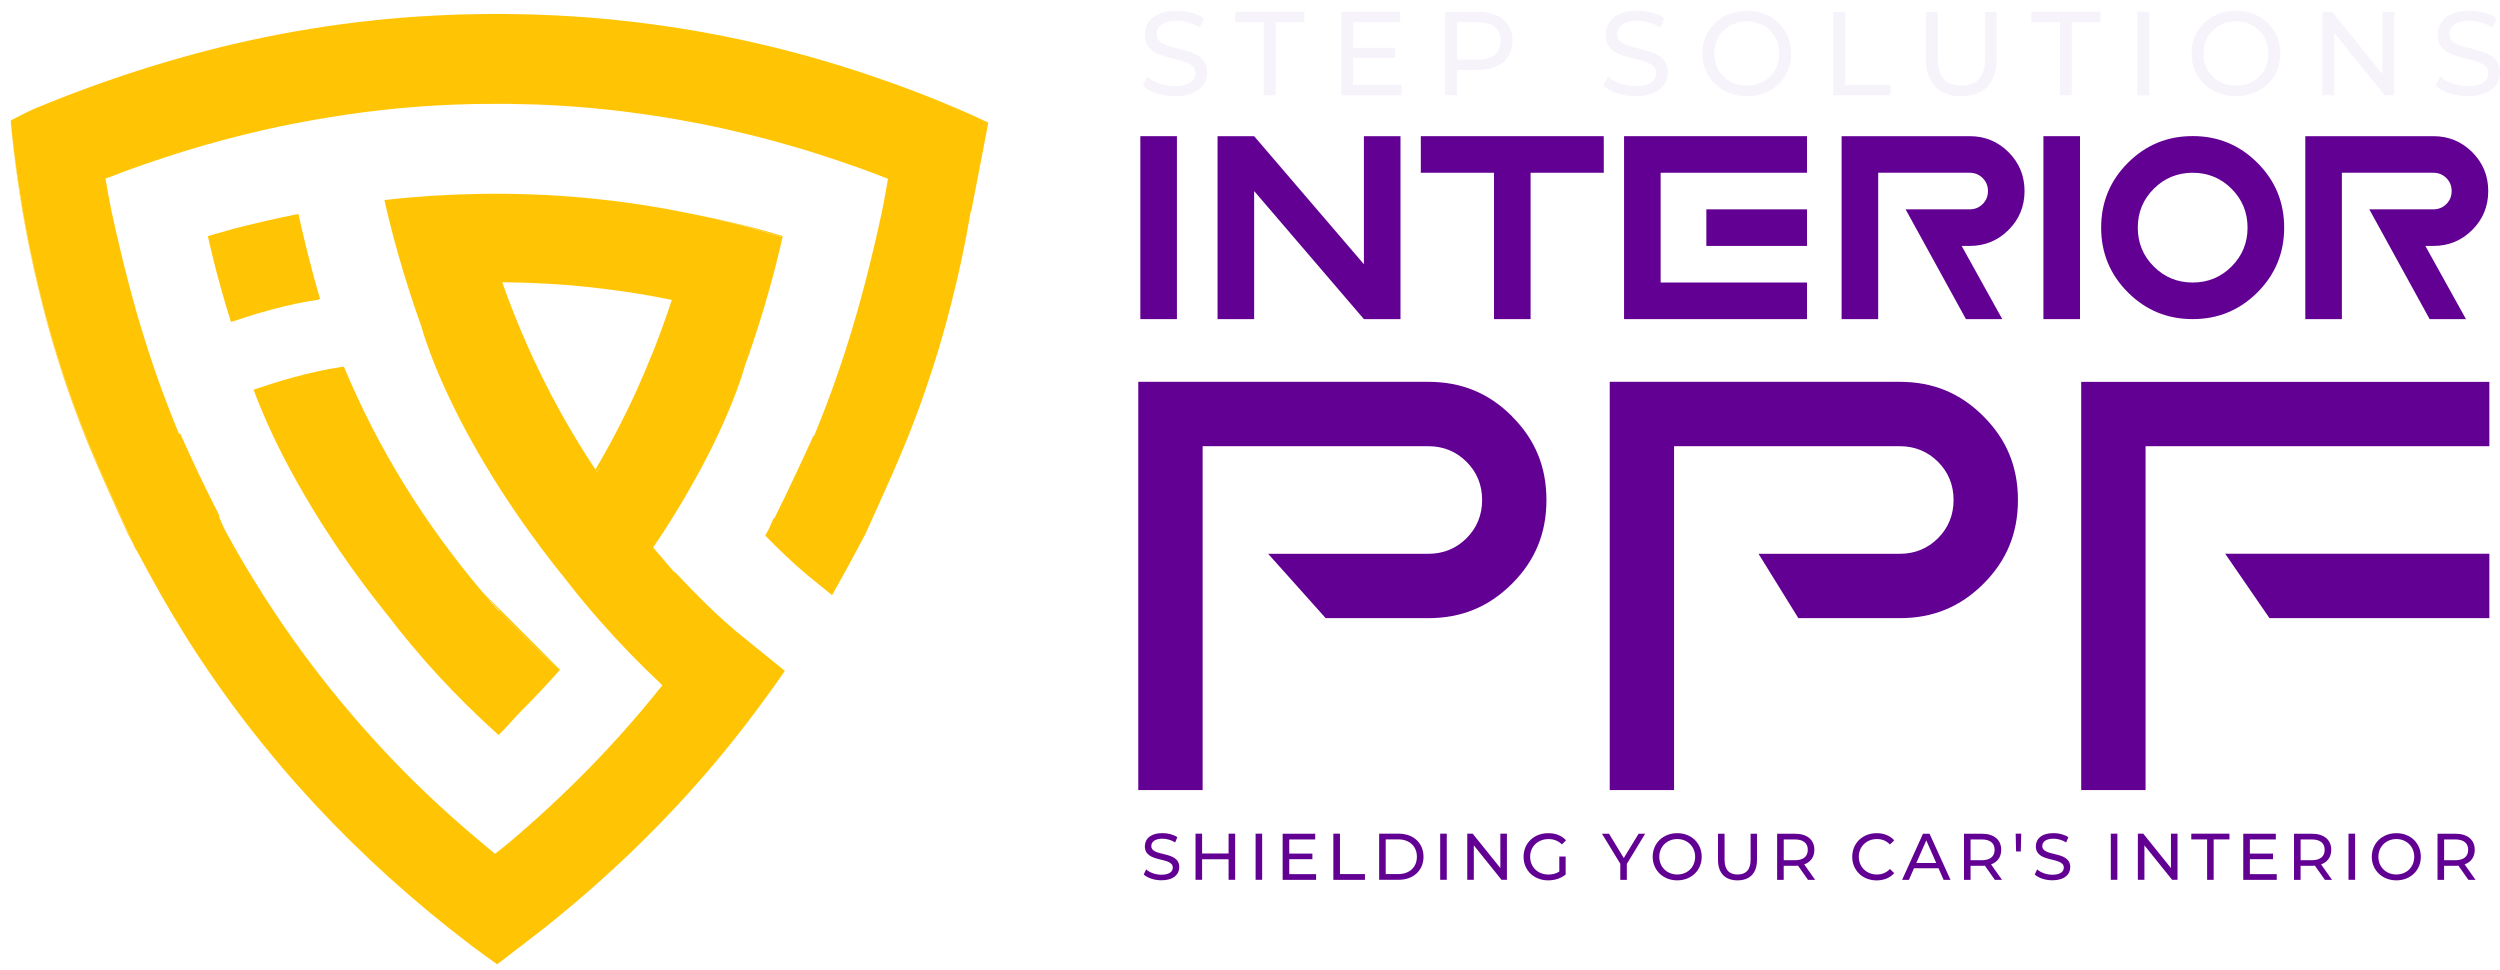 <svg xmlns="http://www.w3.org/2000/svg" width="214" height="83" viewBox="0 0 214 83" fill="none"><path d="M11.69 47.103C11.69 47.103 11.664 47.116 11.648 47.122C11.571 46.942 11.491 46.768 11.41 46.592C11.503 46.762 11.594 46.936 11.687 47.106L11.69 47.103Z" fill="#FFC505"></path><path d="M56.587 70.394C57.411 69.552 58.208 68.7 58.993 67.831C58.205 68.7 57.404 69.552 56.587 70.394ZM44.663 80.929C44.615 80.968 44.57 81 44.525 81.029C44.493 81.054 44.461 81.077 44.432 81.099C44.39 81.128 44.348 81.16 44.31 81.186C44.326 81.18 44.336 81.17 44.348 81.164C44.348 81.164 44.35 81.162 44.355 81.16C44.461 81.093 44.564 81.016 44.673 80.932C44.953 80.717 45.233 80.498 45.519 80.273C45.236 80.495 44.95 80.707 44.667 80.929H44.663ZM10.963 45.585C10.233 43.964 9.468 42.305 8.725 40.614C8.606 40.343 8.487 40.07 8.371 39.797C8.21 39.427 8.053 39.057 7.898 38.678C7.721 38.266 7.548 37.851 7.381 37.436C7.194 36.964 7.011 36.501 6.831 36.034C6.805 35.964 6.776 35.893 6.753 35.822C6.609 35.439 6.464 35.066 6.326 34.684C6.149 34.211 5.985 33.735 5.821 33.259C5.769 33.114 5.715 32.96 5.667 32.809C5.509 32.352 5.361 31.892 5.21 31.436C5.187 31.381 5.168 31.317 5.155 31.259C5.004 30.793 4.859 30.323 4.721 29.857C4.564 29.349 4.409 28.831 4.268 28.32C4.129 27.841 3.998 27.358 3.872 26.876C3.782 26.538 3.695 26.21 3.612 25.873C3.609 25.866 3.609 25.853 3.609 25.847C3.522 25.535 3.445 25.226 3.374 24.908C3.052 23.586 2.756 22.262 2.483 20.927C2.422 20.634 2.367 20.345 2.309 20.049C2.187 19.412 2.071 18.772 1.962 18.129C1.959 18.12 1.959 18.104 1.956 18.087C1.956 18.081 1.949 18.071 1.949 18.062C1.875 17.618 1.798 17.171 1.734 16.727C1.663 16.277 1.595 15.836 1.528 15.389C1.467 14.997 1.415 14.605 1.364 14.213C1.29 13.679 1.219 13.148 1.158 12.611C1.058 11.794 0.968 10.817 0.933 10.453C0.923 10.457 0.917 10.463 0.917 10.463C0.917 10.463 1.033 11.746 1.155 12.762C1.216 13.299 1.287 13.833 1.361 14.364C1.412 14.759 1.467 15.152 1.525 15.547C1.592 15.997 1.66 16.438 1.731 16.885C1.798 17.329 1.872 17.776 1.946 18.219C1.946 18.229 1.952 18.239 1.952 18.245C1.956 18.261 1.956 18.271 1.959 18.287C2.068 18.93 2.184 19.57 2.306 20.207C2.361 20.503 2.419 20.795 2.48 21.081C2.753 22.416 3.049 23.744 3.371 25.059C3.445 25.374 3.525 25.686 3.605 26.001C3.605 26.008 3.605 26.017 3.609 26.027C3.695 26.361 3.779 26.693 3.869 27.03C3.998 27.513 4.126 27.995 4.265 28.474C4.406 28.985 4.56 29.503 4.718 30.011C4.856 30.474 5.001 30.947 5.152 31.41C5.168 31.471 5.184 31.532 5.207 31.59C5.358 32.047 5.506 32.507 5.663 32.963C5.712 33.114 5.763 33.262 5.818 33.413C5.982 33.889 6.146 34.362 6.323 34.838C6.461 35.221 6.602 35.594 6.75 35.977C6.773 36.047 6.802 36.118 6.827 36.189C7.008 36.655 7.191 37.121 7.377 37.584V37.591C7.541 38.006 7.718 38.42 7.895 38.832C8.049 39.205 8.207 39.581 8.368 39.951C8.484 40.224 8.603 40.498 8.722 40.761C9.461 42.453 10.23 44.115 10.96 45.736C11.104 46.016 11.259 46.302 11.403 46.579C11.259 46.244 11.108 45.916 10.96 45.579L10.963 45.585Z" fill="#FFC505"></path><path d="M83.284 9.887C83.264 9.881 83.251 9.871 83.232 9.862C82.907 9.717 82.528 9.55 82.116 9.373C80.531 8.691 78.933 8.051 77.328 7.46C77.1 7.373 76.871 7.292 76.643 7.209C76.56 7.183 76.486 7.148 76.405 7.122C76.254 7.07 76.1 7.016 75.945 6.961C75.897 6.942 75.849 6.932 75.801 6.913C69.273 4.601 62.629 2.99 55.863 2.083C55.329 2.012 54.789 1.938 54.255 1.877C54.249 1.88 54.236 1.877 54.23 1.877C53.892 1.835 53.564 1.8 53.226 1.765C52.892 1.726 52.561 1.694 52.223 1.658C51.831 1.62 51.429 1.584 51.036 1.552C50.683 1.52 50.323 1.491 49.962 1.465C49.609 1.44 49.245 1.417 48.885 1.395C48.351 1.363 47.811 1.33 47.281 1.305H47.258C46.727 1.282 46.194 1.26 45.66 1.24C45.126 1.231 44.586 1.215 44.052 1.208C43.553 1.199 43.058 1.192 42.56 1.192H42.45C41.952 1.192 41.457 1.195 40.958 1.208C40.425 1.215 39.884 1.231 39.351 1.24C38.817 1.26 38.276 1.282 37.743 1.305C37.206 1.33 36.662 1.359 36.128 1.395C35.768 1.417 35.408 1.44 35.051 1.465C34.691 1.491 34.334 1.517 33.977 1.552C33.578 1.581 33.18 1.62 32.787 1.658C32.131 1.723 31.482 1.793 30.829 1.871C30.768 1.874 30.716 1.877 30.665 1.887C30.128 1.951 29.594 2.019 29.06 2.093C28.652 2.147 28.244 2.205 27.842 2.269C27.398 2.337 26.948 2.408 26.507 2.478C26.079 2.546 25.658 2.617 25.237 2.694C24.822 2.768 24.407 2.845 23.992 2.922C23.973 2.925 23.951 2.929 23.928 2.932C23.52 3.006 23.111 3.089 22.709 3.176C22.288 3.26 21.867 3.347 21.445 3.443C20.928 3.556 20.41 3.671 19.889 3.794C19.571 3.868 19.262 3.945 18.944 4.022C18.529 4.122 18.111 4.228 17.696 4.334C17.281 4.443 16.87 4.549 16.455 4.668C16.043 4.781 15.628 4.893 15.217 5.012C14.805 5.128 14.393 5.247 13.982 5.373C13.57 5.495 13.159 5.623 12.747 5.746C11.515 6.131 10.29 6.53 9.071 6.961C8.866 7.032 8.66 7.103 8.454 7.183C8.451 7.183 8.438 7.186 8.435 7.189C6.631 7.829 4.843 8.518 3.065 9.257C2.711 9.402 2.177 9.662 1.733 9.891C1.714 9.9 1.695 9.91 1.679 9.92C1.257 10.132 0.923 10.312 0.923 10.312C0.923 10.312 0.926 10.363 0.939 10.457C0.971 10.82 1.061 11.801 1.164 12.614C1.225 13.148 1.296 13.679 1.37 14.216C1.421 14.608 1.476 15 1.534 15.393C1.601 15.843 1.669 16.284 1.74 16.73C1.807 17.174 1.881 17.621 1.955 18.065C1.955 18.075 1.962 18.084 1.962 18.091C1.965 18.107 1.965 18.12 1.968 18.133C2.077 18.776 2.193 19.416 2.315 20.052C2.37 20.348 2.428 20.641 2.489 20.93C2.762 22.262 3.058 23.59 3.38 24.911C3.45 25.23 3.531 25.538 3.614 25.85C3.614 25.857 3.614 25.869 3.618 25.876C3.704 26.214 3.788 26.542 3.878 26.879C4.007 27.362 4.135 27.844 4.274 28.323C4.415 28.834 4.569 29.352 4.727 29.86C4.865 30.326 5.01 30.796 5.161 31.262C5.177 31.317 5.193 31.381 5.216 31.439C5.367 31.896 5.515 32.356 5.672 32.812C5.721 32.963 5.772 33.114 5.827 33.262C5.991 33.738 6.155 34.218 6.332 34.687C6.47 35.07 6.611 35.443 6.759 35.825C6.782 35.896 6.811 35.967 6.837 36.038C7.017 36.504 7.2 36.97 7.386 37.436C7.55 37.855 7.727 38.269 7.904 38.681C8.059 39.057 8.216 39.43 8.377 39.8C8.493 40.073 8.612 40.347 8.731 40.617C9.47 42.308 10.239 43.968 10.969 45.588C11.12 45.926 11.268 46.254 11.412 46.588C11.412 46.592 11.416 46.592 11.416 46.595C11.512 46.765 11.599 46.936 11.692 47.106C11.695 47.106 11.695 47.109 11.695 47.109C11.718 47.154 11.741 47.193 11.763 47.238C13.008 49.569 14.271 51.862 15.654 54.071C15.738 54.216 15.824 54.361 15.915 54.499C22.407 64.812 30.636 73.558 40.347 80.939C41.065 81.485 42.557 82.546 42.557 82.546C42.557 82.546 43.431 81.874 44.348 81.17C44.348 81.17 44.35 81.169 44.354 81.167C44.38 81.148 44.406 81.125 44.431 81.106C44.46 81.083 44.492 81.061 44.525 81.035C45.38 80.373 46.226 79.726 46.361 79.62C46.917 79.183 47.467 78.739 48.017 78.286C49.48 77.08 50.908 75.848 52.291 74.571C53.329 73.626 54.349 72.648 55.349 71.655C55.764 71.237 56.178 70.822 56.584 70.401C57.4 69.558 58.198 68.706 58.989 67.838C59.385 67.4 59.774 66.96 60.156 66.516C60.468 66.166 60.77 65.805 61.076 65.445C61.558 64.87 62.037 64.294 62.507 63.706C62.578 63.615 62.652 63.529 62.719 63.445C63.108 62.959 63.491 62.468 63.867 61.982C63.877 61.963 63.893 61.95 63.899 61.937C64.211 61.538 64.513 61.136 64.813 60.731C65.047 60.419 65.272 60.114 65.494 59.805C65.536 59.753 65.578 59.699 65.61 59.644C66.153 58.917 66.671 58.178 67.179 57.425L63.005 54.036C62.423 53.55 61.816 53.007 61.224 52.451C59.931 51.229 58.683 49.929 57.77 48.955C57.764 48.965 57.754 48.984 57.741 49C57.31 48.511 56.889 48.019 56.477 47.524C56.445 47.486 56.416 47.457 56.391 47.431C56.346 47.383 56.326 47.357 56.326 47.357C56.188 47.19 56.05 47.022 55.915 46.858C56.944 45.331 57.857 43.884 58.645 42.533C58.645 42.527 58.648 42.527 58.648 42.527C58.687 42.453 58.732 42.382 58.77 42.311C60.523 39.311 61.709 36.784 62.478 34.909C62.497 34.861 62.52 34.812 62.539 34.767C63.356 32.78 63.687 31.574 63.748 31.365C63.748 31.355 63.751 31.346 63.751 31.343C64.227 30.037 64.645 28.78 65.012 27.612C66.224 23.754 66.861 20.856 66.98 20.313C66.687 20.223 66.398 20.133 66.105 20.046C65.668 19.914 65.231 19.789 64.793 19.663C64.356 19.538 63.919 19.419 63.481 19.303C63.025 19.184 62.568 19.068 62.111 18.956C61.69 18.85 61.266 18.75 60.844 18.653C60.548 18.586 60.256 18.522 59.963 18.46C59.728 18.409 59.487 18.361 59.253 18.316C53.22 17.055 47.126 16.486 40.971 16.599C38.296 16.644 35.608 16.814 32.906 17.126C33.07 17.888 33.723 20.763 34.91 24.512C35.257 25.622 35.659 26.812 36.103 28.047C36.103 28.05 36.106 28.056 36.106 28.069C36.167 28.278 36.502 29.487 37.315 31.468C38.09 33.356 39.286 35.938 41.081 39.015C42.454 41.385 44.184 44.048 46.335 46.923C46.358 46.955 46.383 46.987 46.409 47.022C46.956 47.749 47.528 48.486 48.126 49.232L48.11 49.193C49.101 50.499 50.149 51.779 51.249 53.029C51.268 53.049 51.278 53.058 51.294 53.078C52.966 54.988 54.767 56.846 56.699 58.657C52.802 63.561 48.403 68.053 43.531 72.163C43.1 72.526 42.37 73.083 42.37 73.083C42.37 73.083 41.63 72.462 41.158 72.07C39.553 70.738 38 69.356 36.502 67.925C36.495 67.925 36.492 67.915 36.492 67.915C36.173 67.619 35.865 67.317 35.553 67.011C30.437 61.963 25.951 56.406 22.134 50.296C22.102 50.248 22.073 50.2 22.044 50.154C21.066 48.598 20.143 47.006 19.259 45.379C19.114 45.106 19.002 44.82 18.796 44.34V44.334C18.78 44.302 18.764 44.273 18.751 44.238C18.751 44.238 18.741 44.215 18.735 44.209C18.754 44.206 18.776 44.193 18.796 44.186C18.78 44.144 18.764 44.119 18.751 44.08C17.445 41.54 16.32 39.121 15.493 37.26C15.471 37.215 15.448 37.166 15.432 37.121C15.4 37.131 15.365 37.144 15.332 37.153C15.107 36.626 14.895 36.099 14.689 35.571C14.458 34.983 14.233 34.404 14.02 33.819C13.998 33.764 13.982 33.725 13.979 33.719V33.709C13.959 33.677 13.95 33.642 13.937 33.61C13.808 33.256 13.68 32.899 13.551 32.545C13.252 31.712 12.972 30.87 12.699 30.027C12.673 29.937 12.638 29.847 12.612 29.757C12.448 29.246 12.287 28.728 12.13 28.217V28.207C11.95 27.632 11.782 27.056 11.618 26.474C11.483 25.995 11.348 25.509 11.22 25.027C11.146 24.754 11.075 24.48 11.004 24.21C10.988 24.165 10.982 24.12 10.966 24.075C10.847 23.625 10.734 23.175 10.621 22.724C10.512 22.303 10.412 21.882 10.316 21.457C10.043 20.319 9.782 19.184 9.535 18.039C9.509 17.907 9.483 17.779 9.457 17.64C9.416 17.435 9.374 17.222 9.338 17.004C9.306 16.862 9.277 16.721 9.255 16.582C9.245 16.515 9.232 16.444 9.223 16.377C9.207 16.306 9.194 16.238 9.184 16.174C9.165 16.087 9.155 16.004 9.139 15.92C9.12 15.827 9.1 15.737 9.091 15.653C9.068 15.512 9.046 15.393 9.03 15.29C13.506 13.553 18.002 12.171 22.507 11.142C22.928 11.048 23.356 10.949 23.783 10.859C23.828 10.849 23.873 10.836 23.918 10.83C23.925 10.83 23.941 10.83 23.947 10.826C24.314 10.752 24.684 10.672 25.05 10.601C25.394 10.534 25.738 10.466 26.089 10.408C26.372 10.354 26.665 10.299 26.951 10.251C26.989 10.244 27.025 10.235 27.06 10.232C27.157 10.212 27.253 10.193 27.353 10.183C27.671 10.122 27.989 10.071 28.311 10.023C32.411 9.35 36.527 8.981 40.656 8.903C40.746 8.9 40.836 8.9 40.926 8.9C41.495 8.891 42.068 8.891 42.631 8.891H43.322C43.406 8.891 43.489 8.891 43.576 8.894C43.943 8.9 44.309 8.91 44.676 8.916C45.062 8.926 45.451 8.932 45.837 8.945C46.174 8.955 46.518 8.971 46.859 8.987C47.2 9.006 47.544 9.026 47.885 9.042C48.621 9.087 49.361 9.138 50.101 9.202C50.56 9.244 51.02 9.28 51.48 9.334C51.683 9.357 51.885 9.373 52.082 9.395C52.281 9.418 52.48 9.437 52.683 9.463C52.754 9.466 52.834 9.479 52.905 9.485C53.021 9.502 53.136 9.511 53.252 9.527C53.545 9.566 53.828 9.598 54.12 9.64C54.162 9.643 54.207 9.649 54.242 9.659C54.471 9.688 54.699 9.714 54.934 9.752C55.159 9.781 55.387 9.813 55.622 9.849C56.079 9.916 56.539 9.987 56.998 10.061C57.336 10.116 57.667 10.174 58.005 10.232C58.629 10.341 59.253 10.457 59.877 10.579C59.954 10.598 60.034 10.611 60.111 10.624C60.413 10.688 60.722 10.752 61.025 10.817C61.053 10.82 61.092 10.823 61.121 10.833C61.439 10.9 61.754 10.968 62.07 11.039C62.648 11.171 63.237 11.309 63.816 11.45C64.108 11.518 64.398 11.595 64.694 11.666C65.272 11.807 65.858 11.965 66.436 12.126C66.729 12.203 67.015 12.286 67.308 12.373C67.601 12.45 67.89 12.537 68.179 12.624C68.761 12.791 69.344 12.968 69.926 13.155C70.501 13.338 71.08 13.524 71.665 13.724C72.241 13.917 72.82 14.119 73.405 14.325C74.273 14.64 75.141 14.962 76.01 15.303C75.933 15.746 75.695 17.174 75.476 18.2C75.141 19.766 74.781 21.323 74.392 22.876C73.781 25.332 73.1 27.764 72.312 30.185C71.684 32.111 71.003 34.031 70.241 35.944C70.241 35.944 70.234 35.964 70.218 35.992C70.212 36.012 70.202 36.034 70.189 36.063C70.028 36.485 69.855 36.896 69.684 37.317C69.665 37.314 69.646 37.301 69.63 37.298C69.607 37.343 69.591 37.391 69.569 37.436C68.765 39.205 67.388 42.18 66.282 44.376C66.263 44.373 66.24 44.36 66.221 44.353C66.131 44.566 66.06 44.739 65.99 44.887C65.967 44.948 65.945 44.996 65.919 45.045C65.903 45.083 65.89 45.112 65.874 45.141C65.851 45.193 65.829 45.241 65.806 45.286C65.787 45.318 65.774 45.353 65.755 45.386C65.668 45.54 65.581 45.691 65.501 45.842C66.08 46.437 66.71 47.058 67.353 47.662C67.945 48.219 68.546 48.762 69.135 49.248L71.225 50.949C71.492 50.483 71.749 50.016 72.006 49.547C72.434 48.785 72.849 48.013 73.263 47.238C73.53 46.743 73.797 46.247 74.061 45.746C74.794 44.125 75.556 42.463 76.299 40.771C76.759 39.723 77.212 38.665 77.643 37.6C78.2 36.218 78.721 34.822 79.203 33.423C80.049 30.989 80.782 28.532 81.412 26.04C82.075 23.471 82.624 20.875 83.068 18.252C83.078 18.2 83.088 18.152 83.091 18.097C83.107 18.104 83.116 18.113 83.132 18.116L84.602 10.502C84.602 10.502 84.1 10.254 83.296 9.891L83.284 9.887ZM55.802 30.343L55.796 30.352C55.442 31.246 55.069 32.124 54.68 32.999C53.609 35.401 52.416 37.716 51.101 39.964C51.146 39.967 51.191 39.97 51.236 39.98C51.281 39.983 51.326 39.99 51.371 39.996H51.374C51.281 40.125 51.188 40.253 51.094 40.385C51.094 40.385 51.094 40.382 51.091 40.382C51.053 40.321 51.008 40.26 50.969 40.196C50.917 40.112 50.856 40.032 50.805 39.945C49.123 37.391 47.615 34.745 46.277 32.005C45.489 30.397 44.756 28.751 44.081 27.059V27.05C44.062 27.008 44.052 26.976 44.029 26.934C43.669 26.021 43.319 25.101 42.991 24.162C47.901 24.194 52.738 24.696 57.507 25.67C56.998 27.227 56.449 28.741 55.854 30.23C55.834 30.272 55.821 30.307 55.809 30.346L55.802 30.343Z" fill="#FFC505"></path><path d="M27.295 25.648C24.568 26.024 21.581 26.947 19.767 27.564C18.429 23.291 17.796 20.216 17.796 20.216C17.796 20.216 19.201 19.795 19.944 19.596C21.819 19.11 23.684 18.679 25.546 18.313C25.919 20.011 26.559 22.754 27.401 25.59C27.359 25.599 27.327 25.606 27.285 25.612C27.289 25.622 27.292 25.638 27.295 25.651V25.648Z" fill="#FFC505"></path><path d="M47.94 57.329C46.866 58.544 45.753 59.731 44.592 60.886C43.968 61.509 43.676 61.934 42.679 62.921C38.926 59.541 35.897 56.229 33.045 52.486L33.067 52.525C30.057 48.769 27.752 45.302 26.021 42.305C24.224 39.228 23.021 36.645 22.256 34.761C22.041 34.24 21.86 33.771 21.706 33.359C23.455 32.754 26.436 31.822 29.186 31.417C29.269 31.407 29.353 31.391 29.437 31.384C32.356 38.388 36.264 44.707 41.267 50.647L41.306 50.688C41.306 50.688 41.322 50.711 41.331 50.721C41.354 50.746 41.383 50.782 41.415 50.814C41.827 51.312 42.254 51.801 42.685 52.29C42.692 52.274 42.708 52.258 42.714 52.245C44.039 53.669 46.068 55.763 47.943 57.329H47.94Z" fill="#FFC505"></path><path d="M51.375 39.993C51.282 40.122 51.189 40.254 51.092 40.382C51.05 40.321 51.009 40.257 50.967 40.196C51.012 40.119 51.057 40.045 51.095 39.968H51.099C51.189 39.977 51.279 39.987 51.372 39.993H51.375Z" fill="#FFC505"></path><path d="M67.006 20.213C67.006 20.213 67.003 20.245 66.987 20.306C64.655 19.583 62.318 18.965 59.967 18.454C61.594 18.785 63.221 19.165 64.858 19.589C65.594 19.785 67.006 20.21 67.006 20.21V20.213Z" fill="#FFC505"></path><path d="M41.261 50.647C41.261 50.647 41.283 50.672 41.328 50.724C41.351 50.75 41.377 50.782 41.409 50.817C41.637 51.068 42.097 51.586 42.711 52.248C44.036 53.676 46.065 55.766 47.94 57.332L41.264 50.647H41.261Z" fill="#FFC505"></path><path d="M97.902 74.861L98.111 74.42C98.404 74.687 98.906 74.877 99.414 74.877C100.095 74.877 100.391 74.61 100.391 74.266C100.391 73.301 97.999 73.909 97.999 72.442C97.999 71.832 98.472 71.314 99.51 71.314C99.973 71.314 100.452 71.439 100.78 71.664L100.594 72.114C100.25 71.896 99.861 71.793 99.51 71.793C98.838 71.793 98.552 72.076 98.552 72.42C98.552 73.385 100.944 72.78 100.944 74.23C100.944 74.835 100.459 75.353 99.414 75.353C98.809 75.353 98.218 75.15 97.902 74.857V74.861Z" fill="#620093"></path><path d="M105.729 71.362V75.311H105.167V73.552H102.9V75.311H102.337V71.362H102.9V73.059H105.167V71.362H105.729Z" fill="#620093"></path><path d="M107.479 71.362H108.041V75.311H107.479V71.362Z" fill="#620093"></path><path d="M112.659 74.822V75.314H109.794V71.365H112.582V71.857H110.36V73.069H112.341V73.548H110.36V74.825H112.662L112.659 74.822Z" fill="#620093"></path><path d="M114.138 71.362H114.701V74.822H116.839V75.314H114.135V71.365L114.138 71.362Z" fill="#620093"></path><path d="M118.055 71.362H119.72C120.991 71.362 121.852 72.162 121.852 73.336C121.852 74.51 120.987 75.311 119.72 75.311H118.055V71.362ZM119.685 74.822C120.663 74.822 121.286 74.224 121.286 73.336C121.286 72.448 120.659 71.85 119.685 71.85H118.617V74.819H119.685V74.822Z" fill="#620093"></path><path d="M123.28 71.362H123.843V75.311H123.28V71.362Z" fill="#620093"></path><path d="M128.992 71.362V75.311H128.529L126.159 72.365V75.311H125.597V71.362H126.06L128.43 74.307V71.362H128.992Z" fill="#620093"></path><path d="M133.478 73.317H134.019V74.857C133.623 75.192 133.076 75.359 132.523 75.359C131.311 75.359 130.417 74.507 130.417 73.34C130.417 72.172 131.308 71.32 132.533 71.32C133.16 71.32 133.691 71.529 134.051 71.931L133.7 72.282C133.372 71.966 132.999 71.825 132.555 71.825C131.642 71.825 130.98 72.462 130.98 73.343C130.98 74.224 131.639 74.861 132.549 74.861C132.883 74.861 133.192 74.787 133.475 74.606V73.32L133.478 73.317Z" fill="#620093"></path><path d="M139.257 73.947V75.314H138.697V73.937L137.128 71.365H137.732L138.996 73.448L140.266 71.365H140.826L139.257 73.95V73.947Z" fill="#620093"></path><path d="M141.47 73.34C141.47 72.182 142.36 71.32 143.573 71.32C144.785 71.32 145.666 72.179 145.666 73.34C145.666 74.5 144.775 75.359 143.573 75.359C142.37 75.359 141.47 74.497 141.47 73.34ZM145.103 73.34C145.103 72.465 144.447 71.822 143.576 71.822C142.705 71.822 142.036 72.465 142.036 73.34C142.036 74.214 142.692 74.857 143.576 74.857C144.46 74.857 145.103 74.214 145.103 73.34Z" fill="#620093"></path><path d="M147.061 73.609V71.365H147.623V73.587C147.623 74.462 148.025 74.857 148.736 74.857C149.447 74.857 149.852 74.462 149.852 73.587V71.365H150.398V73.609C150.398 74.754 149.771 75.359 148.73 75.359C147.688 75.359 147.061 74.754 147.061 73.609Z" fill="#620093"></path><path d="M154.762 75.314L153.91 74.102C153.83 74.108 153.746 74.115 153.662 74.115H152.685V75.317H152.122V71.368H153.662C154.688 71.368 155.309 71.886 155.309 72.745C155.309 73.356 154.994 73.793 154.441 73.992L155.376 75.317H154.762V75.314ZM154.746 72.742C154.746 72.179 154.367 71.857 153.646 71.857H152.688V73.635H153.646C154.37 73.635 154.746 73.308 154.746 72.745V72.742Z" fill="#620093"></path><path d="M158.551 73.34C158.551 72.172 159.442 71.32 160.644 71.32C161.255 71.32 161.783 71.529 162.146 71.934L161.779 72.291C161.474 71.97 161.101 71.822 160.667 71.822C159.776 71.822 159.114 72.465 159.114 73.34C159.114 74.214 159.773 74.857 160.667 74.857C161.101 74.857 161.474 74.706 161.779 74.385L162.146 74.742C161.786 75.147 161.255 75.362 160.638 75.362C159.442 75.362 158.551 74.51 158.551 73.343V73.34Z" fill="#620093"></path><path d="M165.937 74.326H163.837L163.403 75.314H162.821L164.609 71.365H165.169L166.963 75.314H166.371L165.937 74.326ZM165.741 73.873L164.889 71.937L164.037 73.873H165.741Z" fill="#620093"></path><path d="M170.757 75.314L169.905 74.102C169.825 74.108 169.741 74.115 169.658 74.115H168.68V75.317H168.117V71.368H169.658C170.683 71.368 171.304 71.886 171.304 72.745C171.304 73.356 170.989 73.793 170.436 73.992L171.371 75.317H170.757V75.314ZM170.738 72.742C170.738 72.179 170.359 71.857 169.638 71.857H168.68V73.635H169.638C170.362 73.635 170.738 73.308 170.738 72.745V72.742Z" fill="#620093"></path><path d="M172.545 71.362H173.018L172.979 72.886H172.577L172.542 71.362H172.545Z" fill="#620093"></path><path d="M174.172 74.861L174.381 74.42C174.674 74.687 175.175 74.877 175.683 74.877C176.365 74.877 176.661 74.61 176.661 74.266C176.661 73.301 174.268 73.909 174.268 72.442C174.268 71.832 174.741 71.314 175.78 71.314C176.243 71.314 176.722 71.439 177.05 71.664L176.863 72.114C176.519 71.896 176.13 71.793 175.78 71.793C175.108 71.793 174.821 72.076 174.821 72.42C174.821 73.385 177.214 72.78 177.214 74.23C177.214 74.835 176.728 75.353 175.683 75.353C175.079 75.353 174.487 75.15 174.172 74.857V74.861Z" fill="#620093"></path><path d="M180.685 71.362H181.247V75.311H180.685V71.362Z" fill="#620093"></path><path d="M186.396 71.362V75.311H185.933L183.563 72.365V75.311H183V71.362H183.463L185.833 74.307V71.362H186.396Z" fill="#620093"></path><path d="M188.929 71.854H187.575V71.362H190.842V71.854H189.489V75.314H188.929V71.854Z" fill="#620093"></path><path d="M194.889 74.822V75.314H192.023V71.365H194.811V71.857H192.589V73.069H194.57V73.548H192.589V74.825H194.892L194.889 74.822Z" fill="#620093"></path><path d="M199.007 75.314L198.155 74.102C198.075 74.108 197.991 74.115 197.908 74.115H196.93V75.317H196.367V71.368H197.908C198.933 71.368 199.554 71.886 199.554 72.745C199.554 73.356 199.239 73.793 198.686 73.992L199.621 75.317H199.007V75.314ZM198.991 72.742C198.991 72.179 198.612 71.857 197.891 71.857H196.933V73.635H197.891C198.615 73.635 198.991 73.308 198.991 72.745V72.742Z" fill="#620093"></path><path d="M201.033 71.362H201.596V75.311H201.033V71.362Z" fill="#620093"></path><path d="M203.024 73.34C203.024 72.182 203.915 71.32 205.131 71.32C206.346 71.32 207.224 72.179 207.224 73.34C207.224 74.5 206.333 75.359 205.131 75.359C203.928 75.359 203.024 74.497 203.024 73.34ZM206.658 73.34C206.658 72.465 206.002 71.822 205.131 71.822C204.259 71.822 203.59 72.465 203.59 73.34C203.59 74.214 204.246 74.857 205.131 74.857C206.015 74.857 206.658 74.214 206.658 73.34Z" fill="#620093"></path><path d="M211.291 75.314L210.439 74.102C210.359 74.108 210.275 74.115 210.192 74.115H209.214V75.317H208.651V71.368H210.192C211.218 71.368 211.838 71.886 211.838 72.745C211.838 73.356 211.523 73.793 210.97 73.992L211.906 75.317H211.291V75.314ZM211.275 72.742C211.275 72.179 210.896 71.857 210.176 71.857H209.217V73.635H210.176C210.899 73.635 211.275 73.308 211.275 72.745V72.742Z" fill="#620093"></path><path d="M100.745 27.316H97.613V11.656H100.745V27.316Z" fill="#620093"></path><path d="M107.354 16.354V27.317H104.222V11.656H107.354L116.75 22.618V11.656H119.882V27.317H116.75L107.354 16.354Z" fill="#620093"></path><path d="M131.018 14.788V27.317H127.886V14.788H121.622V11.656H137.283V14.788H131.018Z" fill="#620093"></path><path d="M154.679 11.656V14.788H142.151V24.184H154.679V27.317H139.019V11.656H154.679ZM154.679 21.052H146.064V17.92H154.679V21.052Z" fill="#620093"></path><path d="M168.285 27.317L163.12 17.92H168.603C169.044 17.92 169.413 17.769 169.716 17.467C170.018 17.165 170.169 16.795 170.169 16.354C170.169 15.914 170.018 15.544 169.716 15.242C169.413 14.939 169.044 14.788 168.603 14.788H160.773V27.317H157.641V11.656H168.603C169.909 11.656 171.018 12.113 171.931 13.026C172.845 13.939 173.301 15.049 173.301 16.354C173.301 17.66 172.845 18.769 171.931 19.682C171.018 20.596 169.909 21.052 168.603 21.052H167.918L171.394 27.317H168.288H168.285Z" fill="#620093"></path><path d="M178.048 27.317H174.916V11.656H178.048V27.317Z" fill="#620093"></path><path d="M187.692 27.316C185.521 27.316 183.675 26.554 182.148 25.027C180.624 23.503 179.858 21.654 179.858 19.483C179.858 17.312 180.621 15.466 182.148 13.939C183.675 12.412 185.521 11.649 187.692 11.649C189.862 11.649 191.708 12.412 193.236 13.939C194.76 15.463 195.525 17.312 195.525 19.483C195.525 21.654 194.763 23.499 193.236 25.027C191.708 26.554 189.862 27.316 187.692 27.316ZM187.692 24.184C188.997 24.184 190.107 23.728 191.02 22.814C191.933 21.901 192.39 20.792 192.39 19.486C192.39 18.18 191.933 17.071 191.02 16.158C190.107 15.245 188.997 14.788 187.692 14.788C186.386 14.788 185.277 15.245 184.364 16.158C183.45 17.071 182.994 18.18 182.994 19.486C182.994 20.792 183.45 21.901 184.364 22.814C185.277 23.728 186.386 24.184 187.692 24.184Z" fill="#620093"></path><path d="M207.977 27.317L202.813 17.92H208.295C208.736 17.92 209.106 17.769 209.408 17.467C209.71 17.165 209.861 16.795 209.861 16.354C209.861 15.914 209.71 15.544 209.408 15.242C209.106 14.939 208.736 14.788 208.295 14.788H200.465V27.317H197.333V11.656H208.295C209.601 11.656 210.71 12.113 211.624 13.026C212.537 13.939 212.993 15.049 212.993 16.354C212.993 17.66 212.537 18.769 211.624 19.682C210.71 20.596 209.601 21.052 208.295 21.052H207.61L211.087 27.317H207.98H207.977Z" fill="#620093"></path><path d="M129.43 35.636C127.449 33.648 125.101 32.684 122.268 32.684H97.436V67.629H102.945V38.195H122.265C123.548 38.195 124.648 38.645 125.535 39.53C126.423 40.417 126.87 41.517 126.87 42.8C126.87 44.083 126.42 45.186 125.535 46.071C124.648 46.958 123.548 47.405 122.265 47.405H108.553L113.48 52.914H122.265C125.101 52.914 127.446 51.949 129.426 49.968C131.414 47.981 132.375 45.64 132.375 42.803C132.375 39.967 131.414 37.623 129.426 35.642L129.43 35.636Z" fill="#620093"></path><path d="M169.786 35.636C167.799 33.648 165.458 32.684 162.625 32.684H137.793V67.629H143.301V38.195H162.621C163.905 38.195 165.004 38.645 165.892 39.53C166.779 40.417 167.226 41.517 167.226 42.8C167.226 44.083 166.776 45.186 165.892 46.071C165.004 46.958 163.905 47.405 162.621 47.405H150.53L153.939 52.914H162.625C165.461 52.914 167.805 51.949 169.786 49.968C171.773 47.981 172.735 45.64 172.735 42.803C172.735 39.967 171.773 37.623 169.786 35.642V35.636Z" fill="#620093"></path><path d="M178.151 32.684V67.629H183.66V38.195H213.09V32.687H178.151V32.684ZM190.477 47.402L194.265 52.91H213.09V47.402H190.477Z" fill="#620093"></path><path d="M97.823 7.34L98.203 6.543C98.733 7.022 99.643 7.369 100.563 7.369C101.801 7.369 102.332 6.89 102.332 6.266C102.332 4.52 97.997 5.623 97.997 2.964C97.997 1.861 98.856 0.918 100.737 0.918C101.576 0.918 102.444 1.144 103.036 1.552L102.698 2.369C102.074 1.97 101.37 1.787 100.737 1.787C99.521 1.787 99 2.298 99 2.922C99 4.671 103.335 3.575 103.335 6.202C103.335 7.295 102.457 8.237 100.566 8.237C99.473 8.237 98.399 7.871 97.826 7.337L97.823 7.34Z" fill="#620093" fill-opacity="0.05"></path><path d="M108.188 1.893H105.734V1.002H111.651V1.893H109.198V8.157H108.185V1.893H108.188Z" fill="#620093" fill-opacity="0.05"></path><path d="M119.999 7.27V8.157H114.806V1.002H119.854V1.893H115.828V4.089H119.417V4.958H115.828V7.266H119.999V7.27Z" fill="#620093" fill-opacity="0.05"></path><path d="M129.473 3.498C129.473 5.051 128.347 5.99 126.489 5.99H124.72V8.157H123.697V1.002H126.489C128.347 1.002 129.473 1.941 129.473 3.498ZM128.453 3.498C128.453 2.475 127.768 1.893 126.46 1.893H124.723V5.102H126.46C127.768 5.102 128.453 4.52 128.453 3.498Z" fill="#620093" fill-opacity="0.05"></path><path d="M137.261 7.34L137.64 6.543C138.171 7.022 139.081 7.369 140.001 7.369C141.239 7.369 141.769 6.89 141.769 6.266C141.769 4.52 137.434 5.623 137.434 2.964C137.434 1.861 138.293 0.918 140.174 0.918C141.013 0.918 141.882 1.144 142.473 1.552L142.136 2.369C141.512 1.97 140.808 1.787 140.174 1.787C138.959 1.787 138.438 2.298 138.438 2.922C138.438 4.671 142.772 3.575 142.772 6.202C142.772 7.295 141.895 8.237 140.004 8.237C138.91 8.237 137.836 7.871 137.264 7.337L137.261 7.34Z" fill="#620093" fill-opacity="0.05"></path><path d="M145.722 4.581C145.722 2.485 147.336 0.922 149.536 0.922C151.735 0.922 153.327 2.475 153.327 4.581C153.327 6.688 151.713 8.241 149.536 8.241C147.358 8.241 145.722 6.678 145.722 4.581ZM152.304 4.581C152.304 2.996 151.118 1.832 149.536 1.832C147.953 1.832 146.744 2.996 146.744 4.581C146.744 6.167 147.931 7.331 149.536 7.331C151.14 7.331 152.304 6.167 152.304 4.581Z" fill="#620093" fill-opacity="0.05"></path><path d="M156.932 1.002H157.954V7.266H161.829V8.154H156.935V0.999L156.932 1.002Z" fill="#620093" fill-opacity="0.05"></path><path d="M164.862 5.07V1.002H165.884V5.028C165.884 6.614 166.611 7.327 167.897 7.327C169.184 7.327 169.92 6.614 169.92 5.028V1.002H170.91V5.07C170.91 7.144 169.775 8.238 167.884 8.238C165.994 8.238 164.858 7.144 164.858 5.07H164.862Z" fill="#620093" fill-opacity="0.05"></path><path d="M176.338 1.893H173.885V1.002H179.802V1.893H177.348V8.157H176.335V1.893H176.338Z" fill="#620093" fill-opacity="0.05"></path><path d="M182.963 1.002H183.985V8.157H182.963V1.002Z" fill="#620093" fill-opacity="0.05"></path><path d="M187.59 4.581C187.59 2.485 189.204 0.922 191.404 0.922C193.603 0.922 195.195 2.475 195.195 4.581C195.195 6.688 193.581 8.241 191.404 8.241C189.227 8.241 187.59 6.678 187.59 4.581ZM194.172 4.581C194.172 2.996 192.986 1.832 191.404 1.832C189.822 1.832 188.612 2.996 188.612 4.581C188.612 6.167 189.799 7.331 191.404 7.331C193.008 7.331 194.172 6.167 194.172 4.581Z" fill="#620093" fill-opacity="0.05"></path><path d="M204.955 1.002V8.157H204.115L199.822 2.822V8.157H198.8V1.002H199.639L203.932 6.337V1.002H204.955Z" fill="#620093" fill-opacity="0.05"></path><path d="M208.489 7.34L208.869 6.543C209.399 7.022 210.309 7.369 211.229 7.369C212.467 7.369 212.998 6.89 212.998 6.266C212.998 4.52 208.663 5.623 208.663 2.964C208.663 1.861 209.521 0.918 211.403 0.918C212.242 0.918 213.11 1.144 213.702 1.552L213.364 2.369C212.74 1.97 212.036 1.787 211.403 1.787C210.187 1.787 209.666 2.298 209.666 2.922C209.666 4.671 214.001 3.575 214.001 6.202C214.001 7.295 213.123 8.237 211.232 8.237C210.139 8.237 209.065 7.871 208.492 7.337L208.489 7.34Z" fill="#620093" fill-opacity="0.05"></path></svg>